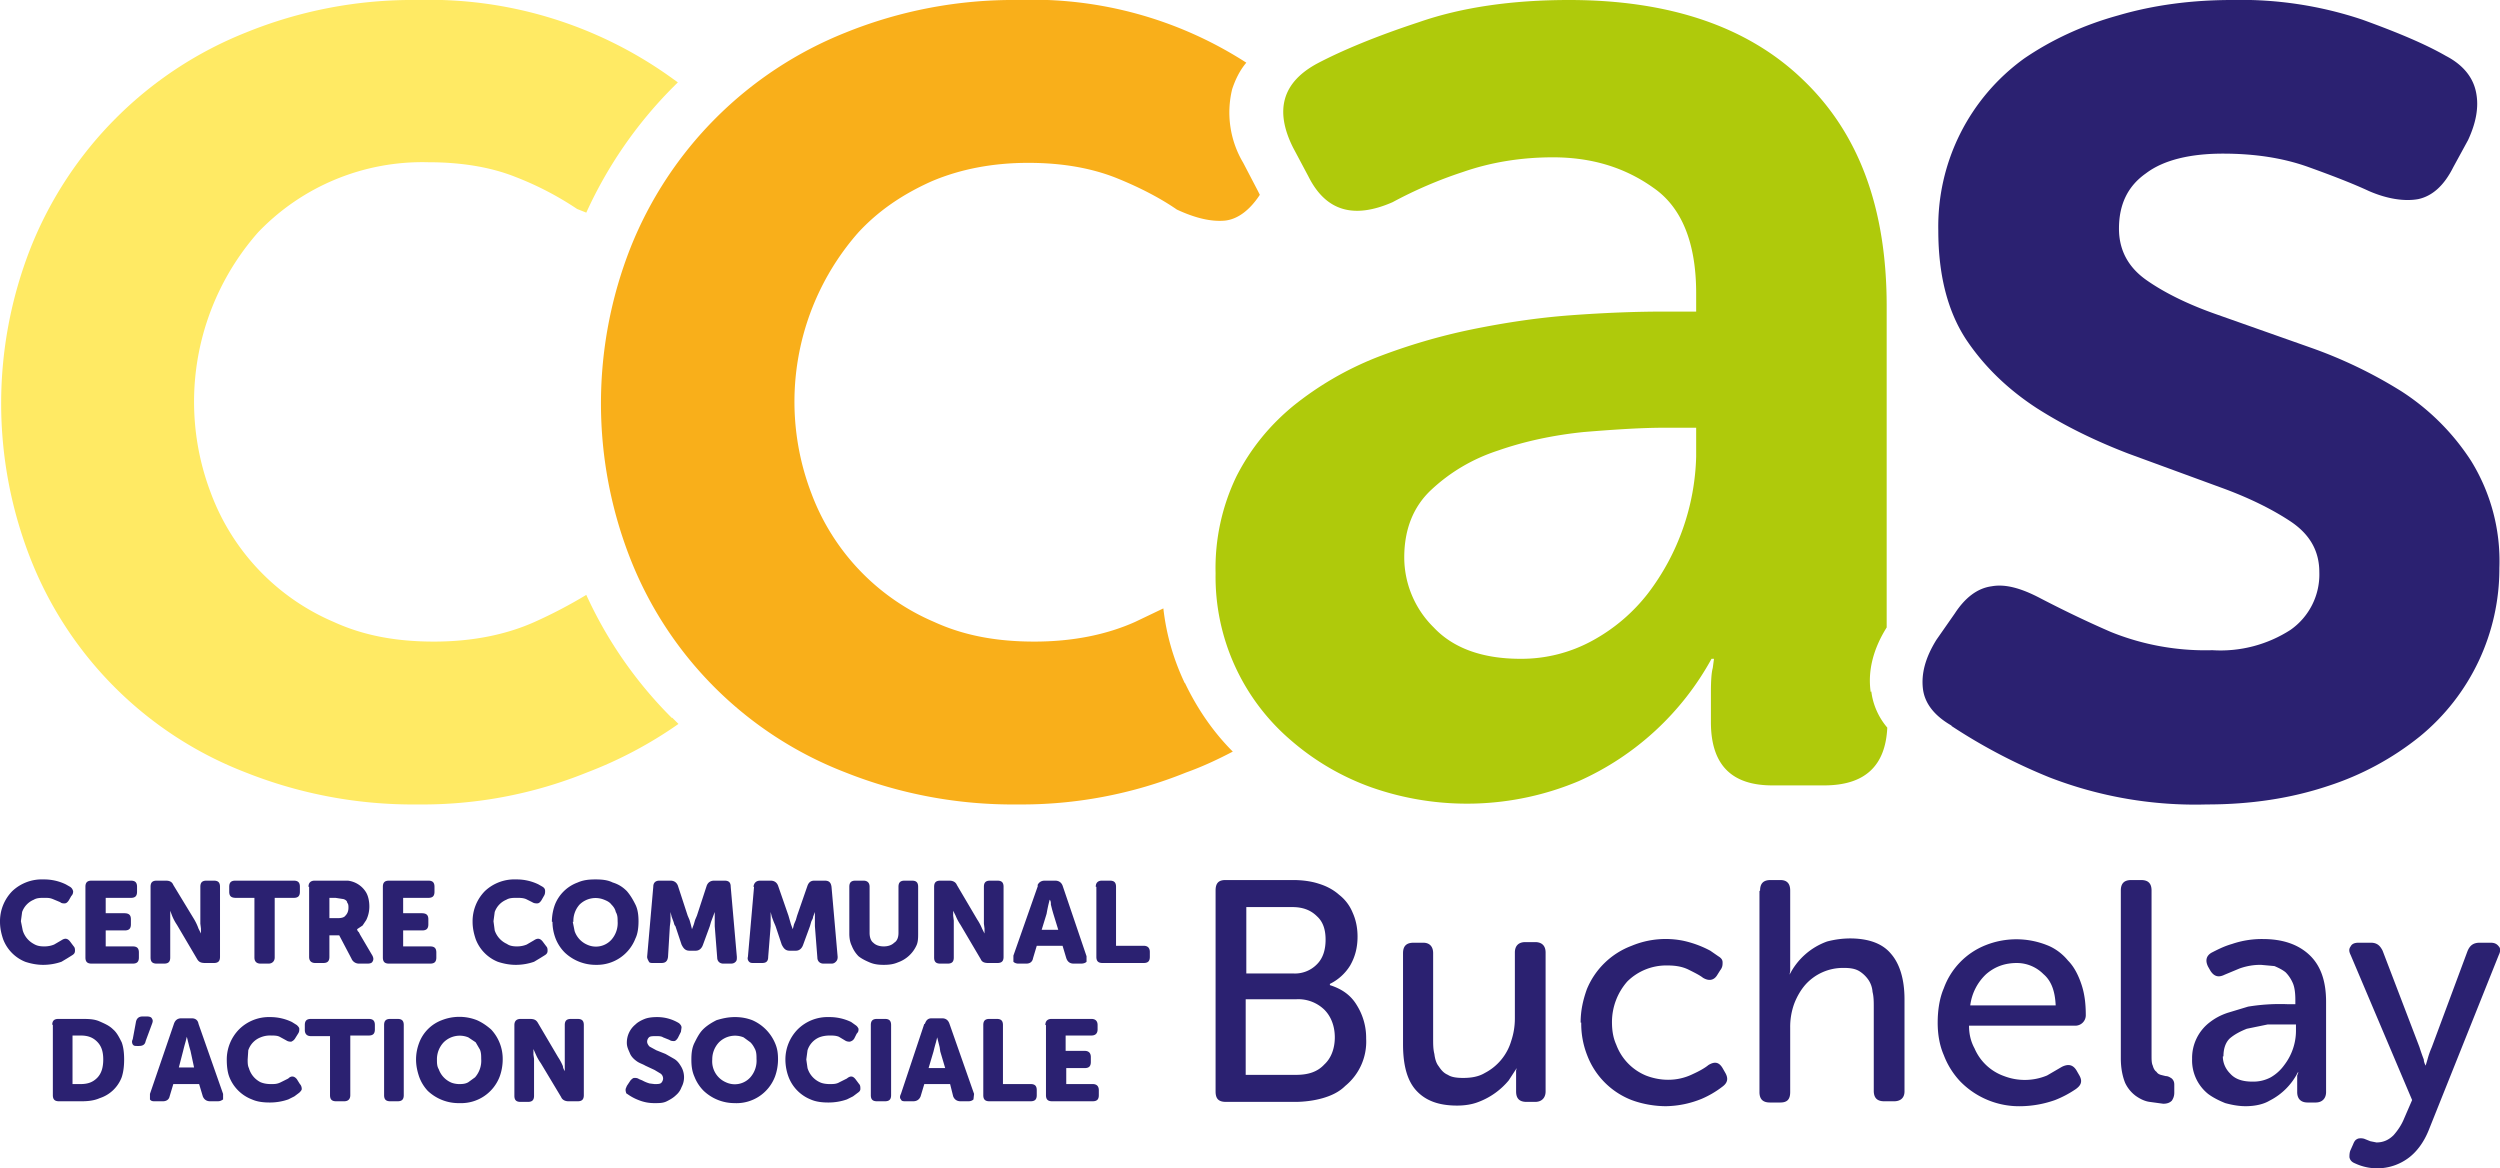 <svg xmlns="http://www.w3.org/2000/svg" viewBox="0 0 406.8 190.1"><path d="M304.4 112.6c-.5-3.4.4-7 2.6-10.5V49.8c0-15.9-4.5-28.1-13.6-36.8-9-8.7-21.8-13-38.1-13-9.3 0-17.5 1.2-24.4 3.6-7 2.3-12.5 4.6-16.5 6.7-5.8 3.1-7 7.7-4 13.7l2.5 4.7c2.8 5.6 7.3 7 13.7 4.2A70 70 0 01238 28c4.6-1.6 9.5-2.4 14.7-2.4 6.4 0 11.8 1.7 16.4 5 4.6 3.2 6.9 9 6.9 17.1v3h-5.2c-4.7 0-9.8.2-15.2.6-5.4.4-10.7 1.2-16.1 2.3a97.5 97.5 0 00-15.6 4.6c-5 2-9.4 4.6-13.4 7.8-3.9 3.2-7 7-9.3 11.5a34.4 34.4 0 00-3.4 15.8 35 35 0 0012.3 27.2 41 41 0 0013 7.6 46.9 46.9 0 0033.8-1 46 46 0 0021.6-19.9h.4l-.2 1.5c-.2.7-.3 2-.3 4v4.8c0 7 3.4 10.3 10 10.3h8.4c6.6 0 10-3.1 10.3-9.4-1.7-2-2.4-4.2-2.6-5.9zM276 74.3a38.3 38.3 0 01-7.8 22.2 28.9 28.9 0 01-9 7.7 24 24 0 01-11.8 3c-6.3 0-11-1.8-14.1-5.1a16 16 0 01-4.8-11.4c0-4.6 1.5-8.3 4.4-11 3-2.8 6.6-5 10.9-6.4 4.3-1.5 9-2.5 13.9-3 4.9-.4 9.3-.7 13.2-.7h5.1v4.7z" fill="#afca0b"/><path d="M109.3 116.8a68.4 68.4 0 01-13.9-20 78.3 78.3 0 01-8.4 4.4c-4.7 2.1-10.2 3.2-16.4 3.2s-11.5-1-16.3-3.2a36.7 36.7 0 01-20-21A41.7 41.7 0 0142 37.8a37 37 0 0127.7-11.4c5.4 0 10.2.8 14.2 2.4a51 51 0 0110 5.2l1.5.6a69.9 69.9 0 0114-20.3l.9-.9-1.4-1A67.5 67.5 0 0067.9 0 71.9 71.9 0 0040 5.3a62.6 62.6 0 00-35 35A69.2 69.2 0 005 91a61.3 61.3 0 0035 34.7 73.7 73.7 0 0028 5.2 71.4 71.4 0 0027.5-5.2 68.2 68.2 0 0014.9-7.9l-1-1z" fill="#ffea64"/><path d="M192.8 111.2c-1.8-3.8-3-7.8-3.5-12.2l-4.6 2.2c-4.7 2.1-10.2 3.2-16.4 3.2s-11.5-1-16.3-3.2a36.7 36.7 0 01-20-21 41.7 41.7 0 017.6-42.3c3.3-3.6 7.3-6.3 12-8.4 4.7-2 10-3 15.7-3 5.4 0 10.1.8 14.2 2.4 4 1.6 7.4 3.4 10 5.2 3 1.4 5.6 2 7.8 1.8 2-.2 4-1.6 5.7-4.2l-.3-.6-2.4-4.6a16 16 0 01-1.8-12c.5-1.5 1.2-3 2.3-4.3A64.2 64.2 0 00165.6 0a72.8 72.8 0 00-28 5.3 62.6 62.6 0 00-35 35 69.2 69.2 0 000 50.7 61.3 61.3 0 0035 34.7 73.7 73.7 0 0028 5.2 71.4 71.4 0 0027.4-5.2c2.8-1 5.3-2.2 7.6-3.4-3.2-3.2-5.8-7-7.8-11.2z" fill="#f9af1a"/><path d="M197.8 144.9c0-1.2.5-1.7 1.6-1.7h11c1.5 0 3 .2 4.2.6 1.3.4 2.4 1 3.3 1.8a7 7 0 012.2 2.9c.5 1.1.8 2.4.8 3.9 0 1.8-.4 3.3-1.2 4.7a8 8 0 01-3.3 3v.2c1.9.6 3.4 1.6 4.4 3.3a10 10 0 011.5 5.4 9.3 9.3 0 01-3.4 7.7c-1 1-2.3 1.6-3.7 2-1.4.4-3 .6-4.5.6h-11.2c-1.2 0-1.7-.5-1.7-1.7V145zm12.6 13.5a5 5 0 003.9-1.5c1-1 1.4-2.4 1.4-4s-.4-2.9-1.4-3.8c-1-1-2.3-1.5-4-1.5h-7.5v10.8h7.6zm.5 16.5c2 0 3.5-.5 4.6-1.7 1.1-1 1.7-2.6 1.7-4.4s-.6-3.4-1.7-4.5a6.1 6.1 0 00-4.6-1.7h-8.2v12.3h8.2zm17.4-19.8c0-1.1.5-1.7 1.7-1.7h1.6c1 0 1.6.6 1.6 1.7V169c0 .9 0 1.7.2 2.5.1.8.3 1.5.7 2 .4.6.8 1.1 1.5 1.4.6.4 1.5.5 2.5.5 1.3 0 2.5-.2 3.5-.8a8.6 8.6 0 004.3-5.2c.4-1.2.6-2.4.6-3.7V155c0-1.1.6-1.7 1.7-1.7h1.6c1.1 0 1.7.6 1.7 1.7v22.6c0 1-.6 1.7-1.7 1.7h-1.4c-1.2 0-1.7-.6-1.7-1.7v-3.4l.1-.4-1.3 2a11.8 11.8 0 01-4.9 3.5c-1 .4-2.2.6-3.5.6-3 0-5.1-.8-6.6-2.4-1.5-1.6-2.2-4.1-2.2-7.6V155zm28.9 11.3c0-2 .4-3.7 1-5.4a12.7 12.7 0 017.3-7.1 14.4 14.4 0 018.5-.8 17 17 0 014.3 1.6l1.3.9c.5.3.7.6.7 1s0 .8-.4 1.3l-.5.8c-.5.8-1.3 1-2.3.4-.5-.4-1.3-.8-2.3-1.3s-2.1-.7-3.5-.7a9 9 0 00-6.5 2.6 10 10 0 00-2.5 6.6c0 1.4.2 2.6.7 3.7a8.7 8.7 0 004.8 5c1 .4 2.3.7 3.6.7a9 9 0 004-.9c1.1-.5 2-1 2.6-1.5 1-.6 1.7-.5 2.3.5l.4.7c.6 1 .4 1.7-.4 2.3a15.6 15.6 0 01-3.4 2 16 16 0 01-5.8 1.2c-2 0-4-.4-5.6-1a12.6 12.6 0 01-7.2-7.2 14 14 0 01-1-5.4zm29.2-21.5c0-1.2.6-1.7 1.7-1.7h1.6c1 0 1.6.5 1.6 1.7V158l-.1.6a11 11 0 016.1-5.4 15 15 0 013.7-.5c3 0 5.3.8 6.7 2.5 1.4 1.6 2.2 4.1 2.2 7.4v15c0 1-.6 1.6-1.7 1.6h-1.6c-1.1 0-1.7-.5-1.7-1.7V164c0-1 0-1.8-.2-2.6a4 4 0 00-.7-2 5 5 0 00-1.5-1.4c-.7-.4-1.5-.5-2.5-.5a8.2 8.2 0 00-6.2 2.7c-.8.9-1.4 2-1.8 3a11 11 0 00-.7 4v10.5c0 1.2-.5 1.7-1.6 1.7H288c-1.1 0-1.7-.5-1.7-1.7V145zm28.9 21.5c0-2 .3-4 1-5.6a11.9 11.9 0 016.8-7 13.5 13.5 0 0110 0c1.3.5 2.5 1.4 3.4 2.5 1 1 1.7 2.4 2.2 3.9.5 1.5.7 3.1.7 5a1.7 1.7 0 01-1.7 1.7h-17.3c0 1.4.3 2.6.9 3.7a8.2 8.2 0 004.8 4.5 9.4 9.4 0 007-.1l2.4-1.4c1-.5 1.8-.4 2.4.6l.4.7c.3.5.4.9.3 1.3-.1.4-.4.7-.8 1a17 17 0 01-3.4 1.8 17.3 17.3 0 01-5.4 1 13.4 13.4 0 01-10-4 12.9 12.9 0 01-2.7-4.3c-.7-1.6-1-3.4-1-5.3zm19.2-2.8c-.1-2.3-.7-4-2-5.1a6.1 6.1 0 00-4.3-1.8c-2 0-3.6.6-5 1.8a8.4 8.4 0 00-2.6 5.1h13.9zm10.6-18.7c0-1.2.6-1.7 1.7-1.7h1.6c1.1 0 1.7.5 1.7 1.7v26.8c0 .7 0 1.3.2 1.7.1.4.3.8.6 1 .2.3.4.4.7.5l.8.2c.4 0 .7.2 1 .4.3.3.4.6.4 1v1.3c0 .6-.2 1-.4 1.3-.3.3-.7.5-1.4.5l-2.2-.3c-.8-.1-1.6-.5-2.3-1a5.6 5.6 0 01-1.7-2.1c-.4-1-.7-2.3-.7-4V145zm11.6 27.4a7.3 7.3 0 012.8-5.9c.9-.7 1.8-1.2 3-1.6l3.3-1a32 32 0 016.4-.4h1.3v-.7c0-1-.1-2-.4-2.7-.3-.7-.7-1.3-1.2-1.8-.5-.4-1.1-.7-1.8-1l-2.2-.2a10 10 0 00-3.5.6l-2.4 1c-1 .5-1.7.3-2.3-.6l-.4-.7c-.5-1-.3-1.8.6-2.3.8-.4 1.9-1 3.3-1.4a15 15 0 015-.8c3.3 0 5.8.9 7.6 2.6 1.8 1.7 2.7 4.2 2.7 7.6v14.7c0 1-.6 1.7-1.7 1.7h-1.3c-1.1 0-1.7-.6-1.7-1.7V175l.2-.5h-.1a10.4 10.4 0 01-4.6 4.6c-1 .6-2.4.9-3.9.9-1.1 0-2.2-.2-3.3-.5-1-.4-2-.9-2.8-1.5a7 7 0 01-2.6-5.7zm5-.4c0 1 .4 2 1.2 2.8.8.9 2 1.3 3.6 1.3a6 6 0 003-.7 7 7 0 002.2-2 9.2 9.2 0 001.9-5.5v-1.1H369l-3.4.7c-1 .4-2 .9-2.8 1.6-.7.7-1 1.7-1 2.9zm21.9 13.4a2 2 0 011.1 0l1 .4 1 .2c1.1 0 2-.4 2.8-1.2.7-.8 1.3-1.7 1.7-2.7l1.3-3-10-23.6c-.3-.6-.3-1 0-1.4.2-.4.6-.6 1.3-.6h2c1 0 1.5.5 1.9 1.3l6 15.7a30.9 30.9 0 00.7 2c0 .4.2.8.3 1l.3-1a13.6 13.6 0 01.7-2l5.8-15.6c.4-1 1-1.4 2-1.4h1.8c.6 0 1 .2 1.3.6.3.3.3.8 0 1.4l-11.4 28.5c-.8 2-2 3.6-3.4 4.6a8.5 8.5 0 01-8.6.8c-.5-.2-.8-.5-.9-1 0-.3 0-.8.2-1.2l.4-.9c.2-.5.4-.8.8-.9zM0 150a7 7 0 012-5 7 7 0 015.1-1.9 8.1 8.1 0 013.6.8l.7.4c.3.2.4.4.5.7 0 .2 0 .5-.3.8l-.4.7c-.2.3-.4.5-.7.5-.2 0-.5 0-.7-.2l-1.2-.5c-.5-.2-.8-.2-1.4-.2-.6 0-1.2 0-1.7.3a3.4 3.4 0 00-1.9 2l-.2 1.5.3 1.5a3.7 3.7 0 001.8 2.2c.5.3 1 .4 1.7.4.6 0 1.1-.1 1.6-.3l1.2-.7c.6-.4 1-.3 1.4.2l.6.8c.2.2.2.5.2.7 0 .3-.1.5-.4.7l-.8.5-1 .6a9 9 0 01-3 .5c-1 0-2-.2-2.9-.5a6.4 6.4 0 01-3.6-3.7c-.3-.9-.5-1.8-.5-2.8zm13.9-5.7c0-.7.3-1 1-1h6.4c.7 0 1 .3 1 1v.8c0 .7-.3 1-1 1h-4.1v2.5h3c.8 0 1.1.3 1.1 1v.8c0 .7-.3 1-1 1h-3.1v2.6h4.4c.7 0 1 .3 1 1v.8c0 .7-.3 1-1 1h-6.7c-.7 0-1-.3-1-1v-11.5zm10.6 0c0-.7.3-1 1-1H27c.6 0 1 .2 1.2.7l3.4 5.6a8.5 8.5 0 01.7 1.5l.4.8v-.8l-.1-.8v-6c0-.7.3-1 1-1h1.2c.7 0 1 .3 1 1v11.4c0 .7-.3 1-1 1h-1.4c-.6 0-1-.1-1.3-.6l-3.3-5.6a7.9 7.9 0 01-.8-1.5l-.3-.8v7.6c0 .7-.3 1-1 1h-1.2c-.7 0-1-.3-1-1v-11.5zm16.9 1.8h-3c-.8 0-1.1-.3-1.1-1v-.8c0-.7.3-1 1-1h9.5c.7 0 1 .3 1 1v.8c0 .7-.3 1-1 1h-3.1v9.7c0 .6-.4 1-1 1h-1.3c-.7 0-1-.4-1-1V146zm8.8-1.8c0-.7.4-1 1-1h5.4a4 4 0 012.9 1.8c.4.6.6 1.5.6 2.4a5 5 0 01-.5 2.2l-.6.9-.9.6.1.3.2.2.2.4 2 3.4c.2.4.2.7 0 1-.1.2-.4.3-.8.3h-1.4c-.5 0-1-.3-1.2-.8l-2-3.8h-1.6v3.5c0 .7-.3 1-1 1h-1.3c-.6 0-1-.3-1-1v-11.4zm4.8 5.1c.5 0 1-.1 1.2-.4.3-.3.5-.7.5-1.3 0-.3 0-.6-.2-.8 0-.3-.3-.5-.6-.6l-1.3-.2h-1v3.3H55zm7.3-5.1c0-.7.3-1 1-1h6.4c.7 0 1 .3 1 1v.8c0 .7-.3 1-1 1h-4.1v2.5h3c.8 0 1.1.3 1.1 1v.8c0 .7-.3 1-1 1h-3.1v2.6H70c.7 0 1 .3 1 1v.8c0 .7-.3 1-1 1h-6.7c-.7 0-1-.3-1-1v-11.5zm14.6 5.7a7 7 0 012-5 7 7 0 015.1-1.9 8.1 8.1 0 013.6.8l.7.4c.3.2.4.4.4.7 0 .2 0 .5-.2.8l-.4.7c-.2.3-.4.5-.7.5-.2 0-.5 0-.8-.2l-1-.5c-.5-.2-1-.2-1.5-.2-.6 0-1.2 0-1.7.3a3.4 3.4 0 00-1.9 2l-.2 1.5.2 1.5a3.7 3.7 0 002 2.2c.4.3 1 .4 1.6.4.6 0 1.1-.1 1.6-.3l1.2-.7c.6-.4 1-.3 1.4.2l.6.8c.2.2.2.5.2.7 0 .3-.1.5-.4.7l-.8.5-1 .6a9 9 0 01-3 .5c-1 0-2-.2-2.9-.5a6.4 6.4 0 01-3.6-3.7c-.3-.9-.5-1.8-.5-2.8zm12.9 0c0-1 .2-2 .5-2.8a6.3 6.3 0 013.7-3.6c.9-.4 1.8-.5 2.9-.5s2 .1 2.8.5c1 .3 1.7.8 2.3 1.4.6.7 1 1.4 1.4 2.2s.5 1.8.5 2.7-.1 2-.5 2.8A6.7 6.7 0 0197 157a7.3 7.3 0 01-5.1-2 6.7 6.7 0 01-1.5-2.3c-.3-.8-.5-1.7-.5-2.7zm3.4 0l.3 1.5a3.7 3.7 0 002 2.2 3.4 3.4 0 004-.8 4.1 4.1 0 001-3c0-.5 0-1-.3-1.5-.1-.5-.4-.9-.7-1.2-.3-.4-.7-.6-1.2-.8a3.7 3.7 0 00-4 .8 4 4 0 00-1 2.8zm13.1-5.7c0-.7.4-1 1-1h1.8c.6 0 1 .3 1.2.8l1.6 4.9.3.7.2.7.2.8.3-.8.2-.7.3-.7 1.6-4.9c.2-.5.6-.8 1.2-.8h1.7c.7 0 1 .3 1 1l1 11.4c0 .4 0 .6-.2.8s-.4.3-.8.3h-1.2c-.6 0-1-.4-1-1l-.4-5.1v-2.3l-.3.8-.3.8-.2.7-1.1 3c-.2.6-.6 1-1.2 1h-1c-.7 0-1-.4-1.3-1l-1-3c-.2-.2-.2-.4-.3-.7l-.3-.8-.2-.8v1.5l-.1.8-.3 5c-.1.8-.5 1-1.1 1h-1.3c-.3 0-.6 0-.7-.2s-.3-.5-.3-.8l1-11.4zm16.3 0c.1-.7.5-1 1.1-1h1.7c.6 0 1 .3 1.2.8l1.7 4.9.2.7.2.7.3.8.2-.8.3-.7.2-.7 1.7-4.9c.2-.5.5-.8 1.1-.8h1.7c.7 0 1 .3 1.1 1l1 11.4c0 .4-.1.6-.3.8s-.4.3-.7.3H134c-.6 0-1-.4-1-1l-.4-5.1v-2.3l-.3.8c0 .3-.2.5-.3.8l-.2.7-1.1 3c-.2.6-.6 1-1.2 1h-1c-.7 0-1-.4-1.3-1l-1-3-.3-.7-.3-.8-.2-.8v2.3l-.4 5c0 .8-.4 1-1 1h-1.3c-.4 0-.6 0-.8-.2s-.3-.5-.2-.8l1-11.4zm15.6 0c0-.7.3-1 1-1h1.3c.6 0 1 .3 1 1v7.5c0 .7.2 1.3.6 1.6.4.4 1 .6 1.7.6s1.3-.2 1.7-.6c.5-.3.7-.9.7-1.6v-7.5c0-.7.3-1 1-1h1.2c.7 0 1 .3 1 1v7.5c0 .8 0 1.5-.3 2.1a5.2 5.2 0 01-3 2.7c-.7.3-1.4.4-2.3.4s-1.6-.1-2.3-.4-1.3-.6-1.8-1a5 5 0 01-1.1-1.7c-.3-.6-.4-1.3-.4-2v-7.6zm13.8 0c0-.7.3-1 1-1h1.5c.5 0 1 .2 1.2.7l3.3 5.6a8.5 8.5 0 01.8 1.5l.4.8v-.8l-.1-.8v-6c0-.7.3-1 1-1h1.2c.7 0 1 .3 1 1v11.4c0 .7-.3 1-1 1h-1.5c-.5 0-1-.1-1.2-.6l-3.3-5.6a7.9 7.9 0 01-.8-1.5l-.4-.8v.8l.1.8v6c0 .7-.3 1-1 1H153c-.7 0-1-.3-1-1v-11.5zm16.8-.2c.2-.5.6-.8 1.2-.8h1.7c.6 0 1 .3 1.2.8l3.9 11.5v.9c-.2.2-.5.3-.9.3h-1.2c-.6 0-1-.3-1.2-.9l-.6-2h-4.2l-.6 2c-.1.6-.5.9-1.1.9h-1.3c-.3 0-.6-.1-.8-.3v-1l4-11.4zm3.4 7.2l-.8-2.6-.2-.7-.2-.8c0-.3 0-.6-.2-.8l-.2.8a29.4 29.4 0 00-.3 1.5l-.8 2.6h2.6zm6.1-7c0-.7.4-1 1-1h1.3c.7 0 1 .3 1 1v9.6h4.5c.7 0 1 .4 1 1v.8c0 .7-.3 1-1 1h-6.7c-.7 0-1-.3-1-1v-11.4zM8.5 166.8c0-.7.3-1 1-1h3.8c1 0 2 0 2.9.4s1.6.7 2.2 1.3c.6.5 1 1.3 1.4 2.1.3.8.4 1.8.4 2.8s-.1 2-.4 2.9a5.7 5.7 0 01-3.6 3.4c-.9.4-1.9.5-3 .5H9.6c-.7 0-1-.3-1-1v-11.5zm4.6 9.6c1.2 0 2-.3 2.7-1 .7-.7 1-1.7 1-3s-.3-2.2-1-2.9-1.5-1-2.7-1h-1.3v7.9H13zm8.5-6.4c-.1-.3-.2-.5 0-.9l.5-2.7c.1-.7.5-1 1.1-1h.7c.4 0 .7.1.8.3.2.3.2.5 0 1l-1 2.7c-.1.6-.5.8-1.1.8h-.3c-.3 0-.6 0-.7-.3zm6.7-3.4c.2-.6.6-.9 1.2-.9h1.7c.6 0 1 .3 1.1.9l4 11.4v.9c-.3.2-.5.3-.9.3h-1.2c-.6 0-1-.3-1.2-.8l-.6-2h-4.2l-.6 2c-.1.5-.5.8-1.1.8h-1.3c-.3 0-.6 0-.8-.3v-.9l3.9-11.4zm3.3 7.2L31 171l-.2-.7-.2-.8-.2-.8-.2.8a29.4 29.4 0 00-.4 1.5l-.7 2.7h2.6zm5.3-1.4a7 7 0 012-4.9 6.9 6.9 0 015.1-2 8.1 8.1 0 013.5.8l.8.5c.2.2.4.4.4.6 0 .3 0 .5-.2.8l-.5.8c-.2.3-.4.4-.6.5-.2 0-.5 0-.8-.2l-1.1-.6c-.4-.2-.9-.2-1.4-.2a4 4 0 00-1.7.3 3.4 3.4 0 00-2 2.1l-.1 1.5c0 .5 0 1 .2 1.4a3.7 3.7 0 001.9 2.3c.5.2 1 .3 1.7.3.6 0 1 0 1.6-.3l1.2-.6c.5-.5 1-.4 1.4.1l.5.8c.2.2.3.5.3.8 0 .2-.2.4-.4.6l-.8.6-1 .5a9 9 0 01-3 .5c-1 0-2-.1-2.9-.5a6.4 6.4 0 01-3.7-3.7c-.3-.8-.4-1.8-.4-2.8zm16.7-3.8h-3c-.7 0-1-.4-1-1v-.8c0-.7.3-1 1-1H60c.7 0 1 .3 1 1v.7c0 .7-.3 1-1 1h-3v9.7c0 .7-.4 1-1 1h-1.3c-.7 0-1-.3-1-1v-9.6zm8.9-1.8c0-.7.3-1 1-1h1.2c.7 0 1 .3 1 1v11.4c0 .7-.3 1-1 1h-1.2c-.7 0-1-.3-1-1v-11.4zm5.2 5.6c0-1 .2-1.9.5-2.7a6.3 6.3 0 013.7-3.7 7.8 7.8 0 015.7 0c.9.4 1.6.9 2.3 1.5a7 7 0 011.9 4.9c0 1-.2 2-.5 2.8a6.7 6.7 0 01-6.5 4.3 7.3 7.3 0 01-5.2-2 6.7 6.7 0 01-1.4-2.3c-.3-.9-.5-1.8-.5-2.8zm3.4 0c0 .6 0 1.1.3 1.6a3.7 3.7 0 001.9 2.1c.4.2 1 .3 1.4.3s1 0 1.5-.3l1.1-.8a4.1 4.1 0 001-3c0-.5 0-1-.2-1.5l-.7-1.2-1.2-.8a3.7 3.7 0 00-4 .8 4 4 0 00-1.1 2.8zm12.6-5.6c0-.7.4-1 1-1h1.5c.6 0 1 .1 1.3.6l3.3 5.6a8.5 8.5 0 01.8 1.5c0 .3.2.6.3.8v-7.5c0-.7.3-1 1-1H94c.7 0 1 .3 1 1v11.4c0 .7-.3 1-1 1h-1.5c-.5 0-1-.2-1.2-.7L88 173a7.9 7.9 0 01-.8-1.4l-.4-.9v.9l.1.7v6c0 .7-.3 1-1 1h-1.2c-.7 0-1-.3-1-1v-11.4zm18.5 11.3l-.3-.2-.1-.4v-.3l.2-.5.6-.9c.2-.2.4-.4.6-.4.3 0 .5 0 .8.2l.5.2a5.7 5.7 0 001.2.5l.8.1c.5 0 .9 0 1.1-.2.2-.2.3-.5.3-.7a1 1 0 00-.4-.8l-1-.6-1.5-.7c-.5-.3-1-.4-1.5-.8-.4-.3-.8-.7-1-1.2s-.5-1-.5-1.7a3.8 3.8 0 011.4-3c.4-.4 1-.7 1.5-.9s1.2-.3 2-.3a6.8 6.8 0 013.6 1c.2.2.4.4.4.7l-.1.7-.5 1c-.2.3-.4.5-.6.5-.3 0-.5 0-.8-.2l-1-.4c-.3-.2-.7-.2-1.1-.2-.6 0-1 0-1.2.2a1 1 0 00-.3.7c0 .3.2.6.4.8l1.1.6 1.5.6 1.4.8c.5.3.8.7 1.1 1.2a3.4 3.4 0 01.1 3.4 3 3 0 01-.9 1.3c-.4.4-.9.7-1.5 1s-1.2.3-2 .3a6.7 6.7 0 01-2.6-.5 7.9 7.9 0 01-1.7-.9zm10.3-5.7c0-1 .1-1.9.5-2.7s.8-1.6 1.4-2.2c.6-.6 1.4-1.1 2.2-1.5 1-.3 1.9-.5 3-.5s2 .2 2.8.5a7.1 7.1 0 013.7 3.7c.4.9.5 1.7.5 2.7s-.2 2-.5 2.8a6.7 6.7 0 01-6.6 4.3 7.3 7.3 0 01-5-2 6.7 6.7 0 01-1.5-2.3c-.4-.9-.5-1.8-.5-2.8zm3.4 0a3.7 3.7 0 002.2 3.7 3.4 3.4 0 004-.8 4.1 4.1 0 001-3c0-.5 0-1-.2-1.5-.2-.4-.4-.8-.8-1.2l-1.1-.8a3.7 3.7 0 00-4 .8 4 4 0 00-1.1 2.8zm11.9 0a7 7 0 012-4.9 6.9 6.9 0 015.1-2 8.1 8.1 0 013.6.8l.7.5c.3.2.4.4.5.6 0 .3 0 .5-.3.8l-.4.8c-.2.3-.4.4-.7.5-.2 0-.5 0-.8-.2l-1-.6c-.5-.2-1-.2-1.5-.2-.6 0-1.2.1-1.7.3a3.4 3.4 0 00-1.9 2.1l-.2 1.5.2 1.4a3.7 3.7 0 002 2.3c.4.2 1 .3 1.6.3.6 0 1.1 0 1.6-.3l1.2-.6c.6-.5 1-.4 1.4.1l.6.8c.2.2.2.5.2.8 0 .2-.1.4-.4.6l-.8.6-1 .5a9 9 0 01-3 .5c-1 0-2-.1-2.9-.5a6.4 6.4 0 01-3.6-3.7c-.3-.8-.5-1.8-.5-2.8zm13.9-5.6c0-.7.3-1 1-1h1.3c.7 0 1 .3 1 1v11.4c0 .7-.3 1-1 1h-1.3c-.7 0-1-.3-1-1v-11.4zm8.8-.2c.2-.6.5-.9 1.1-.9h1.7c.6 0 1 .3 1.2.9l4 11.4-.1.9c-.2.2-.5.3-.8.3h-1.3c-.6 0-1-.3-1.2-.8l-.5-2h-4.2l-.6 2c-.2.5-.6.8-1.2.8h-1.2c-.4 0-.7 0-.8-.3-.2-.2-.2-.5 0-.9l3.8-11.4zm3.3 7.2l-.8-2.7-.1-.7-.2-.8-.2-.8-.2.8a29.4 29.4 0 00-.4 1.5l-.8 2.7h2.7zm6.2-7c0-.7.3-1 1-1h1.2c.7 0 1 .3 1 1v9.6h4.5c.7 0 1 .3 1 1v.8c0 .7-.3 1-1 1H161c-.7 0-1-.3-1-1v-11.4zm10.1 0c0-.7.4-1 1-1h6.5c.6 0 1 .3 1 1v.7c0 .7-.4 1-1 1h-4.2v2.5h3.1c.7 0 1 .4 1 1v.8c0 .7-.3 1-1 1h-3v2.6h4.3c.7 0 1 .4 1 1v.8c0 .7-.3 1-1 1h-6.6c-.7 0-1-.3-1-1v-11.4zm147.5-48.7c-2.8-1.6-4.4-3.6-4.7-6-.3-2.5.4-5.1 2.2-8l3-4.3c1.7-2.6 3.7-4.1 6-4.4 2.2-.4 4.8.3 8 2 2.9 1.5 6.7 3.4 11.3 5.4a41 41 0 0016.6 3 21 21 0 0012.7-3.3 11 11 0 004.7-9.4c0-3.4-1.5-6.1-4.6-8.2-3-2-6.8-3.9-11.5-5.6l-15-5.5c-5.2-2-10.2-4.4-14.9-7.4-4.6-3-8.5-6.7-11.5-11.2-3-4.6-4.5-10.5-4.5-17.7a33.7 33.7 0 0114-28c4.4-3 9.5-5.4 15.3-7 5.8-1.7 12-2.5 18.5-2.5a62 62 0 0121.2 3.2c5.8 2.1 10.3 4 13.6 5.9 2.7 1.4 4.4 3.4 4.9 5.9.5 2.4 0 5-1.3 7.8l-2.4 4.4c-1.5 3-3.4 4.7-5.7 5.2-2.2.4-5 0-8-1.3-2.8-1.3-6.2-2.6-10.1-4-4-1.4-8.5-2.1-13.7-2.1s-9.6 1-12.5 3.2c-3 2.1-4.4 5.1-4.4 9 0 3.5 1.5 6.3 4.5 8.4 3 2.1 6.9 4 11.5 5.6l15 5.3a74.5 74.5 0 0115 7.2A38 38 0 01402.1 75a31 31 0 014.6 17.4 35.3 35.3 0 01-12.9 27.4 46.7 46.7 0 01-15 8.1c-6 2-12.5 3-19.7 3a65.7 65.7 0 01-25.6-4.4 91 91 0 01-16-8.4z" fill="#2b2171"/></svg>